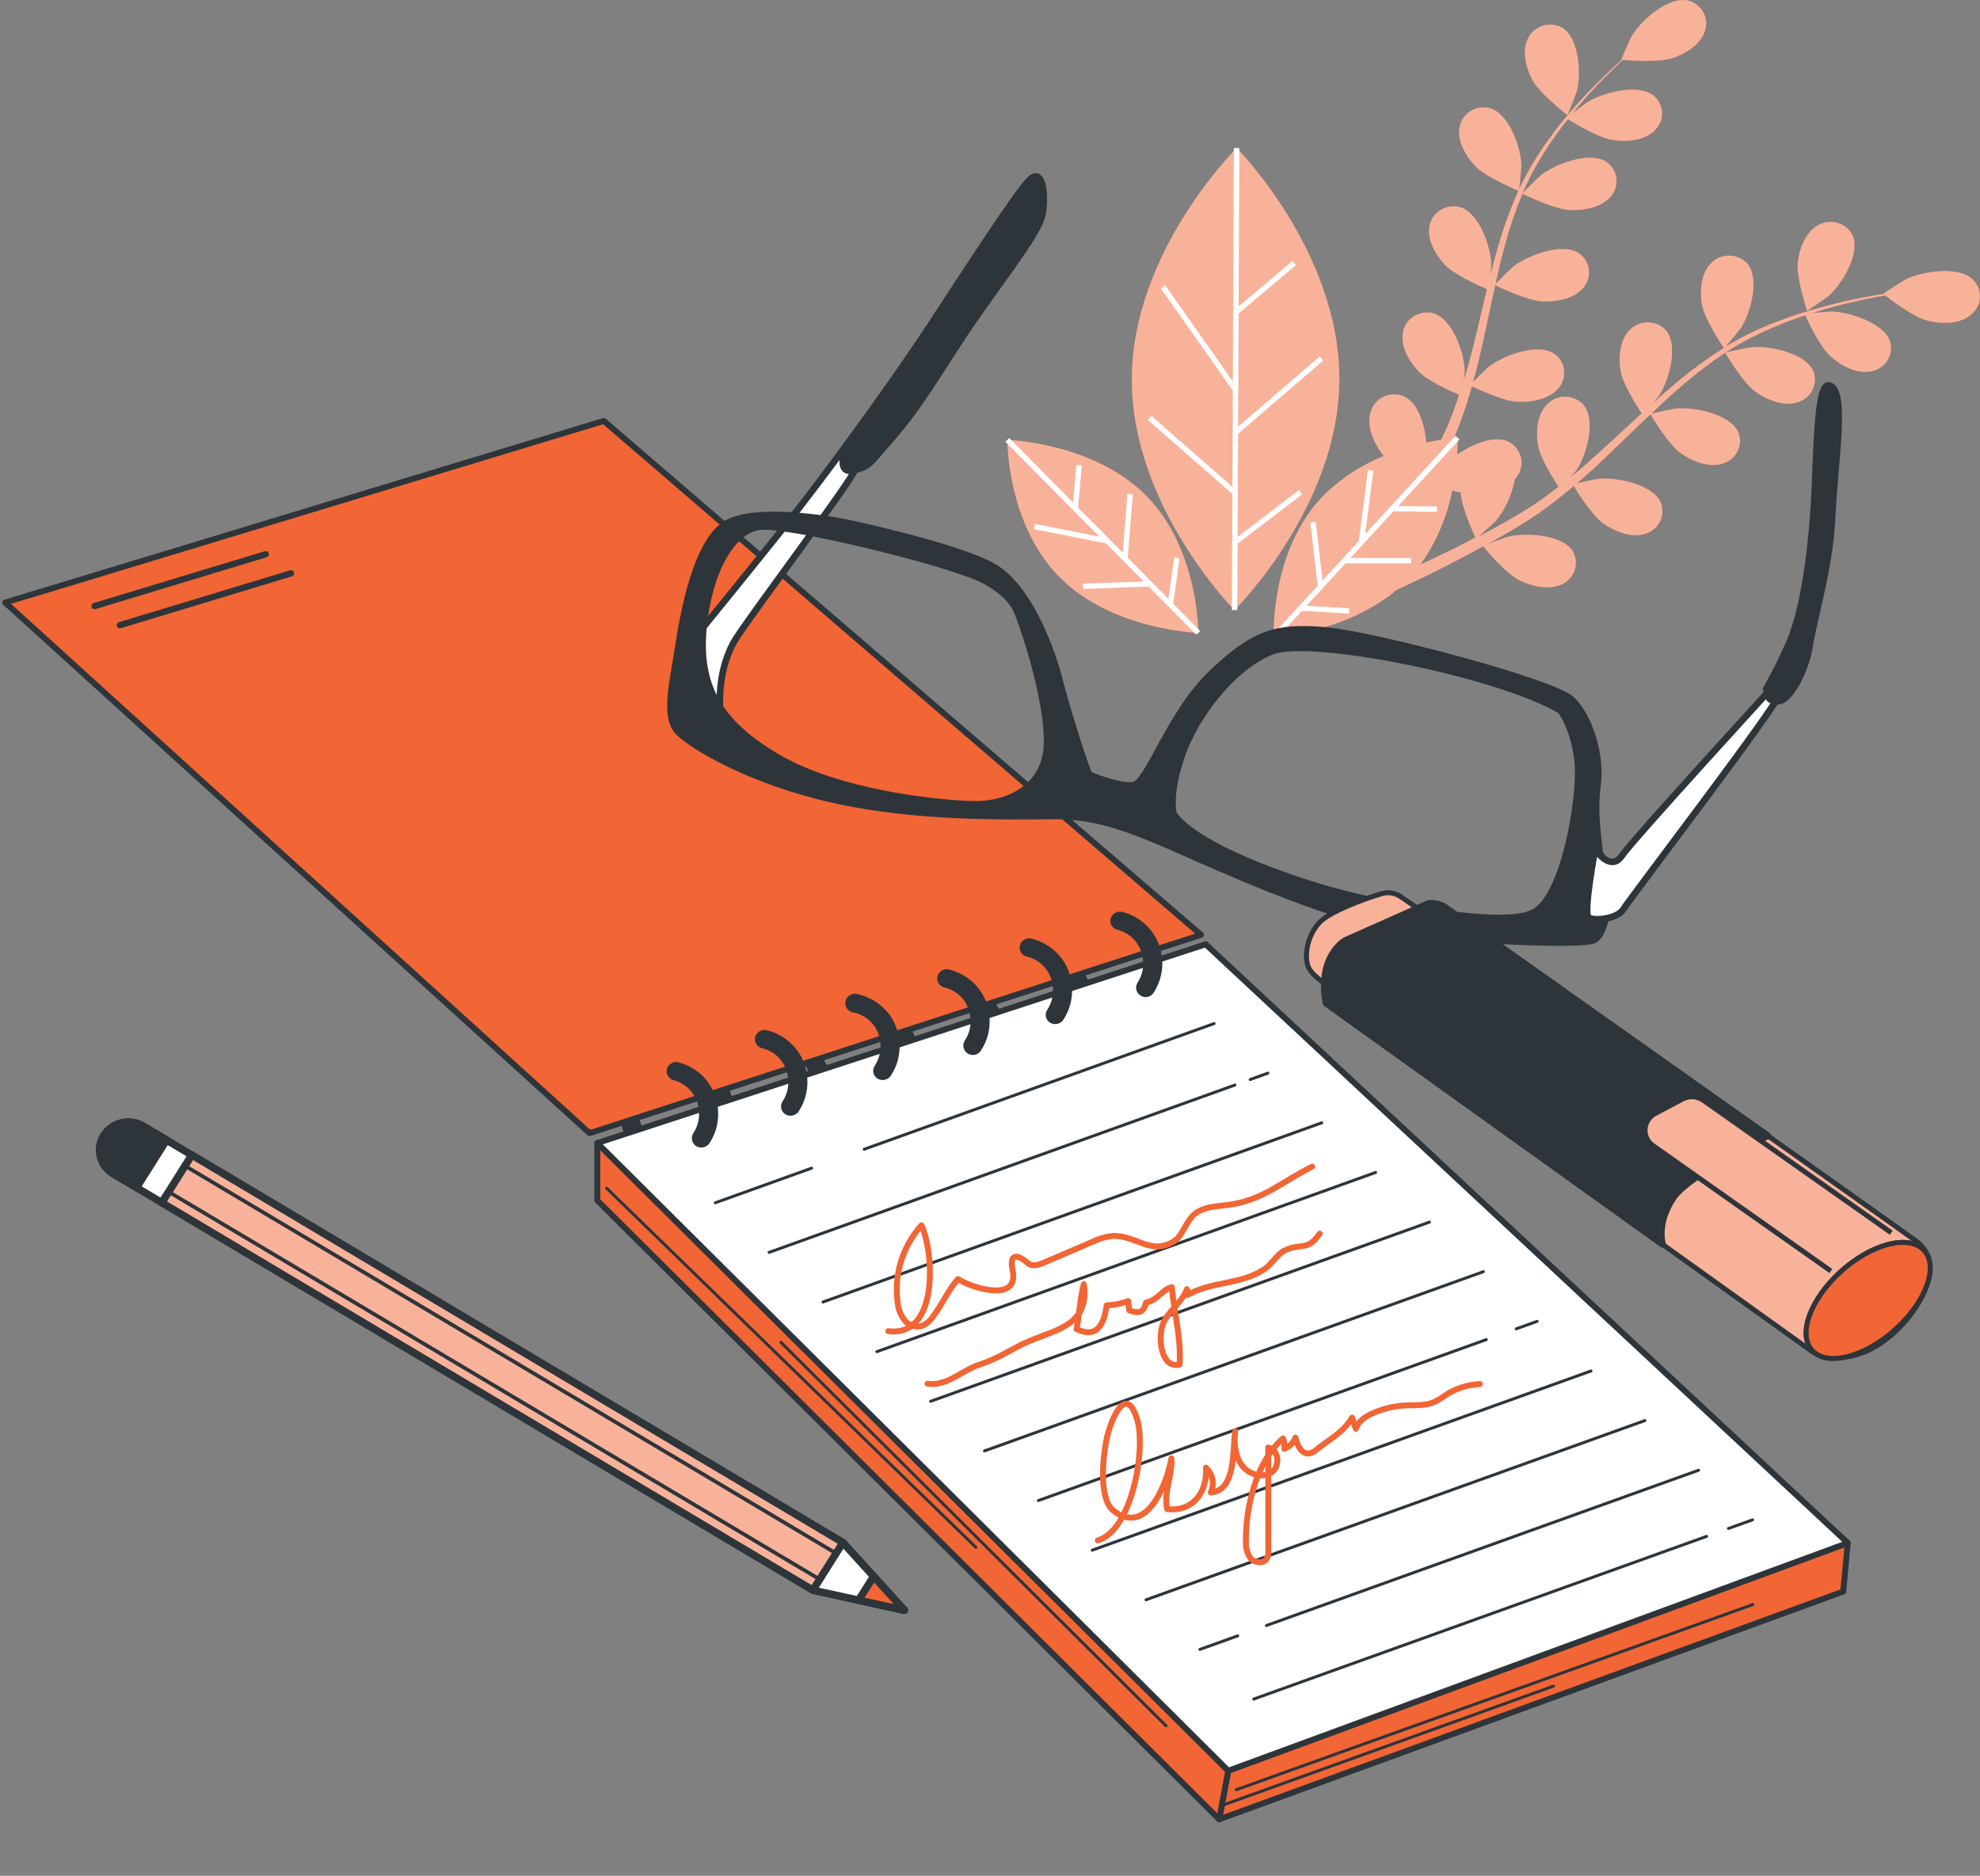 <svg width="381" height="361" viewBox="0 0 381 361" fill="none" xmlns="http://www.w3.org/2000/svg">
<rect x="0" y="0" width="381" height="361" fill="#808080" stroke="none"/>
<path d="M301.611 22.157C301.668 22.157 303.351 17.838 303.426 17.582C304.282 14.26 303.915 7.35 300.605 5.328C300.039 5.017 299.414 4.823 298.767 4.758C298.121 4.694 297.468 4.76 296.849 4.954C296.231 5.147 295.66 5.463 295.173 5.882C294.687 6.301 294.294 6.813 294.021 7.387C292.789 9.821 293.654 13.052 294.839 15.339C296.175 17.975 301.611 22.148 301.611 22.157Z" fill="#F26535"/>
<path d="M379.65 53.829C376.894 51.084 369.887 52.219 366.737 53.747C366.464 53.875 362.448 56.41 362.504 56.492L362.561 56.547C361.46 56.721 360.266 56.913 358.978 57.151C356.598 57.618 353.908 58.158 351.03 58.981C347.912 59.785 344.846 60.772 341.851 61.937C338.485 63.217 335.244 64.785 332.163 66.623L332.06 66.696C332.812 65.845 334.825 63.383 334.966 63.182C336.847 60.281 338.728 53.61 336.179 50.672C335.739 50.203 335.203 49.829 334.605 49.573C334.008 49.316 333.362 49.184 332.709 49.184C332.056 49.184 331.41 49.316 330.813 49.573C330.215 49.829 329.679 50.203 329.238 50.672C327.292 52.612 327.075 55.934 327.47 58.469C327.922 61.315 331.43 66.559 331.712 66.98C328.626 68.918 325.678 71.058 322.89 73.386C321.253 74.74 319.655 76.131 318.065 77.577C318.686 76.817 319.241 76.14 319.307 76.03C321.188 73.129 323.069 66.458 320.529 63.52C320.089 63.052 319.553 62.677 318.955 62.421C318.358 62.165 317.712 62.032 317.059 62.032C316.406 62.032 315.76 62.165 315.163 62.421C314.565 62.677 314.029 63.052 313.588 63.52C311.641 65.461 311.425 68.792 311.82 71.317C312.215 73.843 315.121 78.41 315.902 79.554L314.096 81.21C311.209 83.882 308.34 86.564 305.443 89.108C304.428 90.023 303.384 90.855 302.349 91.707C302.904 91.029 303.365 90.462 303.431 90.37C305.312 87.469 307.193 80.798 304.644 77.851C304.207 77.38 303.673 77.002 303.077 76.742C302.482 76.481 301.837 76.345 301.184 76.341C300.531 76.336 299.884 76.464 299.285 76.716C298.686 76.969 298.147 77.34 297.703 77.806C295.766 79.746 295.54 83.077 295.935 85.603C296.33 88.128 298.963 92.256 299.885 93.674C298.803 94.516 297.712 95.358 296.621 96.127C295.86 96.63 295.164 97.17 294.374 97.636L292.079 99.064C290.583 99.915 289.05 100.803 287.574 101.608C286.549 102.166 285.561 102.679 284.573 103.21C285.599 102.295 287.564 100.556 287.715 100.391C289.661 98.042 290.956 95.248 291.477 92.274C291.707 92.024 291.908 91.751 292.079 91.459C292.423 90.92 292.647 90.317 292.738 89.688C292.83 89.059 292.785 88.419 292.608 87.808C292.431 87.197 292.126 86.628 291.711 86.138C291.296 85.648 290.78 85.248 290.198 84.962C287.48 83.745 283.304 85.475 280.407 87.479C280.529 85.529 280.473 84.331 280.473 84.331L279.711 84.404L280.266 83.113C280.642 82.308 280.924 81.411 281.253 80.551C281.987 78.538 282.627 76.46 283.229 74.365C284.592 75.005 289.455 77.248 292.098 77.339C294.74 77.43 298.098 76.845 299.857 74.74C300.283 74.258 300.601 73.695 300.79 73.086C300.98 72.478 301.037 71.838 300.958 71.207C300.88 70.575 300.667 69.967 300.333 69.421C299.999 68.874 299.552 68.401 299.02 68.032C295.728 65.927 289.126 68.499 286.379 70.64C286.21 70.778 284.414 72.534 283.454 73.514C283.802 72.251 284.16 70.988 284.47 69.689C285.363 65.964 286.153 62.157 286.962 58.368C287.207 57.206 287.47 56.053 287.724 54.891C288.204 55.129 293.932 57.911 296.885 58.011C299.518 58.103 302.885 57.517 304.644 55.413C305.068 54.931 305.385 54.368 305.574 53.76C305.762 53.153 305.819 52.514 305.74 51.884C305.662 51.254 305.449 50.647 305.116 50.101C304.783 49.555 304.338 49.083 303.807 48.714C300.515 46.6 293.913 49.171 291.166 51.322C290.96 51.477 288.345 54.003 287.771 54.68C288.326 52.136 288.919 49.601 289.596 47.121C290.494 43.777 291.619 40.493 292.963 37.293C293.189 37.403 299.151 40.331 302.18 40.432C304.804 40.532 308.18 39.938 309.939 37.833C310.363 37.35 310.679 36.787 310.867 36.179C311.055 35.572 311.111 34.932 311.031 34.302C310.952 33.672 310.738 33.065 310.404 32.52C310.071 31.974 309.624 31.503 309.093 31.134C305.801 29.02 299.208 31.592 296.462 33.742C296.245 33.907 293.48 36.625 293.01 37.156C293.095 36.973 293.151 36.771 293.236 36.588C294.664 33.394 296.386 30.331 298.38 27.437C299.462 25.836 300.581 24.353 301.71 22.944C302.763 23.603 307.607 26.549 310.325 26.943C313.043 27.336 316.344 27.08 318.328 25.186C318.805 24.751 319.183 24.225 319.439 23.641C319.695 23.056 319.824 22.426 319.816 21.791C319.808 21.155 319.664 20.529 319.393 19.951C319.123 19.372 318.731 18.855 318.244 18.432C315.215 15.98 308.368 17.837 305.396 19.677C305.237 19.768 303.703 20.967 302.575 21.846C303.092 21.223 303.609 20.564 304.117 19.97C305.998 17.737 307.879 15.806 309.591 14.113C310.532 13.198 311.472 12.283 312.29 11.523C313.673 11.642 319.231 12.054 321.78 11.203C324.329 10.352 327.198 8.631 328.053 6.05C328.271 5.452 328.358 4.816 328.309 4.182C328.261 3.549 328.077 2.933 327.77 2.373C327.463 1.812 327.039 1.32 326.526 0.928C326.013 0.535 325.422 0.251 324.79 0.093C320.934 -0.721 315.733 4.001 313.965 6.956C313.814 7.213 311.905 11.486 311.971 11.532H312.055C311.228 12.264 310.353 13.069 309.412 13.957C307.682 15.623 305.754 17.517 303.769 19.723C301.629 22.072 299.632 24.541 297.788 27.117C295.71 30.005 293.9 33.068 292.38 36.268L292.323 36.387C292.474 35.27 292.765 32.141 292.756 31.894C292.681 28.471 290.461 21.901 286.68 20.802C286.049 20.642 285.392 20.612 284.748 20.712C284.104 20.813 283.49 21.043 282.942 21.387C282.395 21.731 281.927 22.182 281.568 22.712C281.209 23.241 280.968 23.838 280.858 24.463C280.341 27.117 282.043 30.009 283.812 31.912C285.796 34.053 291.703 36.488 292.173 36.735C290.7 40.004 289.459 43.367 288.458 46.801C287.856 48.805 287.32 50.837 286.802 52.887C286.897 51.917 286.972 51.056 286.962 50.928C286.887 47.506 284.667 40.935 280.887 39.837C280.257 39.679 279.6 39.649 278.957 39.75C278.315 39.852 277.701 40.082 277.155 40.426C276.608 40.77 276.141 41.221 275.783 41.749C275.425 42.278 275.184 42.873 275.074 43.498C274.548 46.151 276.259 49.043 278.018 50.947C279.777 52.85 284.799 55.083 286.125 55.66C285.937 56.447 285.74 57.224 285.552 58.011C284.658 61.791 283.793 65.57 282.815 69.24C282.476 70.54 282.09 71.802 281.714 73.065C281.79 72.214 281.846 71.482 281.846 71.372C281.771 67.95 279.551 61.379 275.77 60.281C275.14 60.123 274.483 60.093 273.841 60.194C273.198 60.296 272.585 60.526 272.038 60.87C271.492 61.214 271.025 61.664 270.667 62.193C270.309 62.722 270.067 63.317 269.958 63.941C269.431 66.605 271.134 69.496 272.902 71.4C274.67 73.303 279.194 75.317 280.764 75.975C280.341 77.266 279.909 78.547 279.429 79.773C279.09 80.606 278.818 81.43 278.422 82.244L277.341 84.605C276.504 84.742 275.535 84.925 274.454 85.163C274.171 81.713 272.845 77.504 270.146 76.259C269.545 76.008 268.897 75.881 268.243 75.888C267.589 75.894 266.944 76.033 266.348 76.295C265.752 76.558 265.219 76.939 264.784 77.413C264.348 77.887 264.018 78.445 263.816 79.05C262.876 81.603 264.127 84.715 265.575 86.847C265.787 87.171 266.026 87.477 266.29 87.762C261.668 89.597 257.511 92.388 254.11 95.944C244.357 106.559 245.091 122.684 245.091 122.684C245.091 122.684 258.926 121.768 268.754 113.532C271.773 112.141 275.676 110.293 280.144 107.959C281.818 107.099 283.586 106.129 285.392 105.131C285.871 105.708 289.756 110.393 292.342 111.665C294.693 112.828 297.985 113.66 300.506 112.471C301.096 112.206 301.624 111.825 302.055 111.352C302.486 110.878 302.812 110.323 303.012 109.721C303.212 109.119 303.281 108.484 303.216 107.854C303.15 107.225 302.951 106.616 302.631 106.065C300.553 102.807 293.452 102.459 290.038 103.319C289.84 103.374 287.715 104.143 286.379 104.646C287.113 104.235 287.837 103.841 288.589 103.402C290.085 102.551 291.552 101.663 293.132 100.711L295.399 99.238C296.161 98.762 296.913 98.167 297.675 97.627C299.424 96.346 301.136 94.955 302.829 93.528C303.6 94.8 306.393 99.275 308.538 100.766C310.682 102.258 313.823 103.576 316.485 102.77C317.113 102.596 317.697 102.296 318.2 101.889C318.702 101.483 319.112 100.979 319.403 100.41C319.694 99.841 319.86 99.219 319.89 98.584C319.921 97.949 319.815 97.314 319.579 96.721C318.037 93.198 311.068 91.798 307.569 92.146C307.343 92.146 304.86 92.667 303.497 92.969C304.503 92.1 305.519 91.231 306.516 90.325C309.337 87.689 312.159 84.944 314.98 82.217C315.846 81.375 316.72 80.551 317.586 79.728C317.849 80.176 321.056 85.575 323.464 87.25C325.599 88.742 328.749 90.05 331.402 89.245C332.03 89.071 332.613 88.772 333.116 88.366C333.619 87.961 334.029 87.458 334.321 86.89C334.613 86.322 334.78 85.701 334.812 85.066C334.844 84.432 334.739 83.798 334.505 83.205C332.953 79.673 326.041 78.282 322.486 78.629C322.222 78.629 318.648 79.38 317.783 79.609C319.664 77.778 321.62 75.948 323.586 74.292C326.236 71.981 329.039 69.841 331.975 67.886C332.098 68.096 335.418 73.743 337.882 75.454C340.017 76.945 343.167 78.263 345.82 77.449C346.448 77.275 347.031 76.976 347.534 76.57C348.037 76.165 348.447 75.662 348.739 75.094C349.031 74.526 349.198 73.905 349.23 73.27C349.262 72.636 349.157 72.002 348.923 71.409C347.372 67.876 340.412 66.486 336.904 66.833C336.631 66.833 332.784 67.648 332.088 67.84C332.267 67.721 332.427 67.593 332.596 67.483C335.595 65.601 338.762 63.984 342.058 62.651C343.863 61.892 345.632 61.26 347.372 60.693C347.879 61.8 350.25 66.861 352.3 68.645C354.35 70.43 357.238 71.995 359.965 71.482C360.61 71.376 361.224 71.141 361.77 70.79C362.316 70.44 362.781 69.983 363.135 69.448C363.489 68.913 363.724 68.313 363.826 67.684C363.928 67.056 363.894 66.414 363.727 65.799C362.58 62.139 355.817 59.997 352.3 59.942C352.102 59.942 350.156 60.107 348.735 60.263C349.525 60.016 350.334 59.741 351.096 59.521C353.918 58.679 356.617 58.085 358.987 57.572C360.332 57.288 361.555 57.06 362.749 56.868C363.831 57.7 368.242 61.031 370.847 61.69C373.452 62.349 376.819 62.45 379.001 60.775C379.559 60.393 380.024 59.898 380.365 59.323C380.706 58.749 380.915 58.109 380.977 57.448C381.038 56.788 380.952 56.122 380.723 55.497C380.494 54.872 380.128 54.303 379.65 53.829ZM279.109 105.891C277.059 106.907 275.121 107.831 273.334 108.636C276.36 104.366 278.439 99.529 279.438 94.434C279.974 94.562 280.52 94.671 281.065 94.772C281.225 97.655 283.586 102.78 283.887 103.438C282.25 104.317 280.642 105.177 279.109 105.891Z" fill="#F26535"/>
<path d="M351.871 56.961C354.467 54.645 358.088 48.724 356.442 45.21C356.149 44.643 355.737 44.142 355.234 43.738C354.73 43.334 354.146 43.037 353.518 42.865C352.889 42.693 352.231 42.65 351.585 42.738C350.939 42.827 350.319 43.046 349.765 43.38C347.366 44.753 346.247 47.901 345.946 50.445C345.589 53.428 347.752 59.825 347.752 59.825C347.752 59.825 351.655 57.162 351.871 56.961Z" fill="#F26535"/>
<path d="M237.973 28.48C237.973 28.48 217.893 48.302 217.789 72.864C217.686 97.426 237.54 117.403 237.54 117.403C237.54 117.403 257.639 97.582 257.724 73.029C257.808 48.476 237.973 28.48 237.973 28.48Z" fill="#F26535"/>
<path d="M193.844 84.652C193.844 84.652 193.722 100.795 203.87 111.054C214.018 121.312 230.59 121.807 230.59 121.807C230.59 121.807 230.721 105.664 220.573 95.405C210.425 85.147 193.844 84.652 193.844 84.652Z" fill="#F26535"/>
<g opacity="0.5">
<path d="M301.611 22.157C301.668 22.157 303.351 17.838 303.426 17.582C304.282 14.26 303.915 7.35 300.605 5.328C300.039 5.017 299.414 4.823 298.767 4.758C298.121 4.694 297.468 4.76 296.849 4.954C296.231 5.147 295.66 5.463 295.173 5.882C294.687 6.301 294.294 6.813 294.021 7.387C292.789 9.821 293.654 13.052 294.839 15.339C296.175 17.975 301.611 22.148 301.611 22.157Z" fill="white"/>
<path d="M379.65 53.829C376.894 51.084 369.887 52.219 366.737 53.747C366.464 53.875 362.448 56.41 362.504 56.492L362.561 56.547C361.46 56.721 360.266 56.913 358.978 57.151C356.598 57.618 353.908 58.158 351.03 58.981C347.912 59.785 344.846 60.772 341.851 61.937C338.485 63.217 335.244 64.785 332.163 66.623L332.06 66.696C332.812 65.845 334.825 63.383 334.966 63.182C336.847 60.281 338.728 53.61 336.179 50.672C335.739 50.203 335.203 49.829 334.605 49.573C334.008 49.316 333.362 49.184 332.709 49.184C332.056 49.184 331.41 49.316 330.813 49.573C330.215 49.829 329.679 50.203 329.238 50.672C327.292 52.612 327.075 55.934 327.47 58.469C327.922 61.315 331.43 66.559 331.712 66.98C328.626 68.918 325.678 71.058 322.89 73.386C321.253 74.74 319.655 76.131 318.065 77.577C318.686 76.817 319.241 76.14 319.307 76.03C321.188 73.129 323.069 66.458 320.529 63.52C320.089 63.052 319.553 62.677 318.955 62.421C318.358 62.165 317.712 62.032 317.059 62.032C316.406 62.032 315.76 62.165 315.163 62.421C314.565 62.677 314.029 63.052 313.588 63.52C311.641 65.461 311.425 68.792 311.82 71.317C312.215 73.843 315.121 78.41 315.902 79.554L314.096 81.21C311.209 83.882 308.34 86.564 305.443 89.108C304.428 90.023 303.384 90.855 302.349 91.707C302.904 91.029 303.365 90.462 303.431 90.37C305.312 87.469 307.193 80.798 304.644 77.851C304.207 77.38 303.673 77.002 303.077 76.742C302.482 76.481 301.837 76.345 301.184 76.341C300.531 76.336 299.884 76.464 299.285 76.716C298.686 76.969 298.147 77.34 297.703 77.806C295.766 79.746 295.54 83.077 295.935 85.603C296.33 88.128 298.963 92.256 299.885 93.674C298.803 94.516 297.712 95.358 296.621 96.127C295.86 96.63 295.164 97.17 294.374 97.636L292.079 99.064C290.583 99.915 289.05 100.803 287.574 101.608C286.549 102.166 285.561 102.679 284.573 103.21C285.599 102.295 287.564 100.556 287.715 100.391C289.661 98.042 290.956 95.248 291.477 92.274C291.707 92.024 291.908 91.751 292.079 91.459C292.423 90.92 292.647 90.317 292.738 89.688C292.83 89.059 292.785 88.419 292.608 87.808C292.431 87.197 292.126 86.628 291.711 86.138C291.296 85.648 290.78 85.248 290.198 84.962C287.48 83.745 283.304 85.475 280.407 87.479C280.529 85.529 280.473 84.331 280.473 84.331L279.711 84.404L280.266 83.113C280.642 82.308 280.924 81.411 281.253 80.551C281.987 78.538 282.627 76.46 283.229 74.365C284.592 75.005 289.455 77.248 292.098 77.339C294.74 77.43 298.098 76.845 299.857 74.74C300.283 74.258 300.601 73.695 300.79 73.086C300.98 72.478 301.037 71.838 300.958 71.207C300.88 70.575 300.667 69.967 300.333 69.421C299.999 68.874 299.552 68.401 299.02 68.032C295.728 65.927 289.126 68.499 286.379 70.64C286.21 70.778 284.414 72.534 283.454 73.514C283.802 72.251 284.16 70.988 284.47 69.689C285.363 65.964 286.153 62.157 286.962 58.368C287.207 57.206 287.47 56.053 287.724 54.891C288.204 55.129 293.932 57.911 296.885 58.011C299.518 58.103 302.885 57.517 304.644 55.413C305.068 54.931 305.385 54.368 305.574 53.76C305.762 53.153 305.819 52.514 305.74 51.884C305.662 51.254 305.449 50.647 305.116 50.101C304.783 49.555 304.338 49.083 303.807 48.714C300.515 46.6 293.913 49.171 291.166 51.322C290.96 51.477 288.345 54.003 287.771 54.68C288.326 52.136 288.919 49.601 289.596 47.121C290.494 43.777 291.619 40.493 292.963 37.293C293.189 37.403 299.151 40.331 302.18 40.432C304.804 40.532 308.18 39.938 309.939 37.833C310.363 37.35 310.679 36.787 310.867 36.179C311.055 35.572 311.111 34.932 311.031 34.302C310.952 33.672 310.738 33.065 310.404 32.52C310.071 31.974 309.624 31.503 309.093 31.134C305.801 29.02 299.208 31.592 296.462 33.742C296.245 33.907 293.48 36.625 293.01 37.156C293.095 36.973 293.151 36.771 293.236 36.588C294.664 33.394 296.386 30.331 298.38 27.437C299.462 25.836 300.581 24.353 301.71 22.944C302.763 23.603 307.607 26.549 310.325 26.943C313.043 27.336 316.344 27.08 318.328 25.186C318.805 24.751 319.183 24.225 319.439 23.641C319.695 23.056 319.824 22.426 319.816 21.791C319.808 21.155 319.664 20.529 319.393 19.951C319.123 19.372 318.731 18.855 318.244 18.432C315.215 15.98 308.368 17.837 305.396 19.677C305.237 19.768 303.703 20.967 302.575 21.846C303.092 21.223 303.609 20.564 304.117 19.97C305.998 17.737 307.879 15.806 309.591 14.113C310.532 13.198 311.472 12.283 312.29 11.523C313.673 11.642 319.231 12.054 321.78 11.203C324.329 10.352 327.198 8.631 328.053 6.05C328.271 5.452 328.358 4.816 328.309 4.182C328.261 3.549 328.077 2.933 327.77 2.373C327.463 1.812 327.039 1.32 326.526 0.928C326.013 0.535 325.422 0.251 324.79 0.093C320.934 -0.721 315.733 4.001 313.965 6.956C313.814 7.213 311.905 11.486 311.971 11.532H312.055C311.228 12.264 310.353 13.069 309.412 13.957C307.682 15.623 305.754 17.517 303.769 19.723C301.629 22.072 299.632 24.541 297.788 27.117C295.71 30.005 293.9 33.068 292.38 36.268L292.323 36.387C292.474 35.27 292.765 32.141 292.756 31.894C292.681 28.471 290.461 21.901 286.68 20.802C286.049 20.642 285.392 20.612 284.748 20.712C284.104 20.813 283.49 21.043 282.942 21.387C282.395 21.731 281.927 22.182 281.568 22.712C281.209 23.241 280.968 23.838 280.858 24.463C280.341 27.117 282.043 30.009 283.812 31.912C285.796 34.053 291.703 36.488 292.173 36.735C290.7 40.004 289.459 43.367 288.458 46.801C287.856 48.805 287.32 50.837 286.802 52.887C286.897 51.917 286.972 51.056 286.962 50.928C286.887 47.506 284.667 40.935 280.887 39.837C280.257 39.679 279.6 39.649 278.957 39.75C278.315 39.852 277.701 40.082 277.155 40.426C276.608 40.77 276.141 41.221 275.783 41.749C275.425 42.278 275.184 42.873 275.074 43.498C274.548 46.151 276.259 49.043 278.018 50.947C279.777 52.85 284.799 55.083 286.125 55.66C285.937 56.447 285.74 57.224 285.552 58.011C284.658 61.791 283.793 65.57 282.815 69.24C282.476 70.54 282.09 71.802 281.714 73.065C281.79 72.214 281.846 71.482 281.846 71.372C281.771 67.95 279.551 61.379 275.77 60.281C275.14 60.123 274.483 60.093 273.841 60.194C273.198 60.296 272.585 60.526 272.038 60.87C271.492 61.214 271.025 61.664 270.667 62.193C270.309 62.722 270.067 63.317 269.958 63.941C269.431 66.605 271.134 69.496 272.902 71.4C274.67 73.303 279.194 75.317 280.764 75.975C280.341 77.266 279.909 78.547 279.429 79.773C279.09 80.606 278.818 81.43 278.422 82.244L277.341 84.605C276.504 84.742 275.535 84.925 274.454 85.163C274.171 81.713 272.845 77.504 270.146 76.259C269.545 76.008 268.897 75.881 268.243 75.888C267.589 75.894 266.944 76.033 266.348 76.295C265.752 76.558 265.219 76.939 264.784 77.413C264.348 77.887 264.018 78.445 263.816 79.05C262.876 81.603 264.127 84.715 265.575 86.847C265.787 87.171 266.026 87.477 266.29 87.762C261.668 89.597 257.511 92.388 254.11 95.944C244.357 106.559 245.091 122.684 245.091 122.684C245.091 122.684 258.926 121.768 268.754 113.532C271.773 112.141 275.676 110.293 280.144 107.959C281.818 107.099 283.586 106.129 285.392 105.131C285.871 105.708 289.756 110.393 292.342 111.665C294.693 112.828 297.985 113.66 300.506 112.471C301.096 112.206 301.624 111.825 302.055 111.352C302.486 110.878 302.812 110.323 303.012 109.721C303.212 109.119 303.281 108.484 303.216 107.854C303.15 107.225 302.951 106.616 302.631 106.065C300.553 102.807 293.452 102.459 290.038 103.319C289.84 103.374 287.715 104.143 286.379 104.646C287.113 104.235 287.837 103.841 288.589 103.402C290.085 102.551 291.552 101.663 293.132 100.711L295.399 99.238C296.161 98.762 296.913 98.167 297.675 97.627C299.424 96.346 301.136 94.955 302.829 93.528C303.6 94.8 306.393 99.275 308.538 100.766C310.682 102.258 313.823 103.576 316.485 102.77C317.113 102.596 317.697 102.296 318.2 101.889C318.702 101.483 319.112 100.979 319.403 100.41C319.694 99.841 319.86 99.219 319.89 98.584C319.921 97.949 319.815 97.314 319.579 96.721C318.037 93.198 311.068 91.798 307.569 92.146C307.343 92.146 304.86 92.667 303.497 92.969C304.503 92.1 305.519 91.231 306.516 90.325C309.337 87.689 312.159 84.944 314.98 82.217C315.846 81.375 316.72 80.551 317.586 79.728C317.849 80.176 321.056 85.575 323.464 87.25C325.599 88.742 328.749 90.05 331.402 89.245C332.03 89.071 332.613 88.772 333.116 88.366C333.619 87.961 334.029 87.458 334.321 86.89C334.613 86.322 334.78 85.701 334.812 85.066C334.844 84.432 334.739 83.798 334.505 83.205C332.953 79.673 326.041 78.282 322.486 78.629C322.222 78.629 318.648 79.38 317.783 79.609C319.664 77.778 321.62 75.948 323.586 74.292C326.236 71.981 329.039 69.841 331.975 67.886C332.098 68.096 335.418 73.743 337.882 75.454C340.017 76.945 343.167 78.263 345.82 77.449C346.448 77.275 347.031 76.976 347.534 76.57C348.037 76.165 348.447 75.662 348.739 75.094C349.031 74.526 349.198 73.905 349.23 73.27C349.262 72.636 349.157 72.002 348.923 71.409C347.372 67.876 340.412 66.486 336.904 66.833C336.631 66.833 332.784 67.648 332.088 67.84C332.267 67.721 332.427 67.593 332.596 67.483C335.595 65.601 338.762 63.984 342.058 62.651C343.863 61.892 345.632 61.26 347.372 60.693C347.879 61.8 350.25 66.861 352.3 68.645C354.35 70.43 357.238 71.995 359.965 71.482C360.61 71.376 361.224 71.141 361.77 70.79C362.316 70.44 362.781 69.983 363.135 69.448C363.489 68.913 363.724 68.313 363.826 67.684C363.928 67.056 363.894 66.414 363.727 65.799C362.58 62.139 355.817 59.997 352.3 59.942C352.102 59.942 350.156 60.107 348.735 60.263C349.525 60.016 350.334 59.741 351.096 59.521C353.918 58.679 356.617 58.085 358.987 57.572C360.332 57.288 361.555 57.06 362.749 56.868C363.831 57.7 368.242 61.031 370.847 61.69C373.452 62.349 376.819 62.45 379.001 60.775C379.559 60.393 380.024 59.898 380.365 59.323C380.706 58.749 380.915 58.109 380.977 57.448C381.038 56.788 380.952 56.122 380.723 55.497C380.494 54.872 380.128 54.303 379.65 53.829ZM279.109 105.891C277.059 106.907 275.121 107.831 273.334 108.636C276.36 104.366 278.439 99.529 279.438 94.434C279.974 94.562 280.52 94.671 281.065 94.772C281.225 97.655 283.586 102.78 283.887 103.438C282.25 104.317 280.642 105.177 279.109 105.891Z" fill="white"/>
<path d="M351.871 56.961C354.467 54.645 358.088 48.724 356.442 45.21C356.149 44.643 355.737 44.142 355.234 43.738C354.73 43.334 354.146 43.037 353.518 42.865C352.889 42.693 352.231 42.65 351.585 42.738C350.939 42.827 350.319 43.046 349.765 43.38C347.366 44.753 346.247 47.901 345.946 50.445C345.589 53.428 347.752 59.825 347.752 59.825C347.752 59.825 351.655 57.162 351.871 56.961Z" fill="white"/>
<path d="M237.973 28.48C237.973 28.48 217.893 48.302 217.789 72.864C217.686 97.426 237.54 117.403 237.54 117.403C237.54 117.403 257.639 97.582 257.724 73.029C257.808 48.476 237.973 28.48 237.973 28.48Z" fill="white"/>
<path d="M193.836 84.652C193.836 84.652 193.714 100.795 203.862 111.054C214.01 121.312 230.582 121.807 230.582 121.807C230.582 121.807 230.714 105.664 220.565 95.405C210.417 85.147 193.836 84.652 193.836 84.652Z" fill="white"/>
</g>
<path d="M250.591 95.12L249.951 94.315L238.138 103.338L238.232 83.489L254.644 69.359L253.948 68.6L238.232 82.125L238.336 60.327L249.387 51.011L248.71 50.242L238.336 58.972L238.477 28.48H237.433L237.226 73.404L224.228 54.909L223.363 55.477L237.141 75.07L237.226 75.015L237.141 93.683L221.548 80.039L220.852 80.798L237.132 95.047V95.038L237.038 117.403L238.082 117.413L238.138 104.628L250.591 95.12Z" fill="white"/>
<path d="M280.841 84.558L280.069 83.881L262.689 102.787L264.269 90.57L263.234 90.451L261.466 104.105H261.476L254.488 111.71L253.171 100.426L252.136 100.536L253.556 112.726L244.734 122.316L245.515 122.993L250.528 117.548L259.585 118.079L259.642 117.063L251.412 116.578L258.927 108.406L271.539 108.415V107.4L259.858 107.381L268.125 98.395L276.505 98.496L276.524 97.48L269.056 97.388L280.841 84.558Z" fill="white"/>
<path d="M226.971 107.437L225.937 107.3L224.827 115.252L217.011 107.346L217.971 95.11L216.927 95.037L216.043 106.366L207.437 97.673L208.171 89.546L207.127 89.464L206.478 96.703L194.213 84.303L193.461 85.007L211.538 103.282L199.142 100.83L198.935 101.827L212.798 104.564V104.545L220.068 111.903L208.406 112.333L208.443 113.349L221.037 112.882L230.207 122.152L230.959 121.448L225.758 116.186L226.971 107.437Z" fill="white"/>
<path d="M234.594 350.131L354.688 306.287L355.553 296.943L236.343 340.778L234.594 350.131Z" fill="#F26535" stroke="#2E353A" stroke-width="1.136" stroke-linecap="round" stroke-linejoin="round"/>
<path d="M214.374 195.144C212.264 195.128 210.224 194.404 208.6 193.094C206.558 191.456 205.217 189.136 204.838 186.588C204.79 186.133 204.924 185.677 205.212 185.315C205.5 184.953 205.919 184.713 206.384 184.644C206.849 184.574 207.324 184.681 207.71 184.943C208.096 185.204 208.364 185.6 208.458 186.048C208.704 187.719 209.579 189.242 210.913 190.321C211.494 190.809 212.176 191.167 212.913 191.373C213.649 191.578 214.423 191.625 215.181 191.511C215.938 191.397 216.661 191.125 217.3 190.712C217.938 190.3 218.477 189.758 218.879 189.123C219.156 188.749 219.571 188.494 220.037 188.411C220.503 188.328 220.984 188.424 221.379 188.678C221.774 188.933 222.052 189.326 222.156 189.775C222.26 190.225 222.181 190.696 221.936 191.09C221.25 192.138 220.342 193.031 219.273 193.711C218.205 194.391 217 194.842 215.738 195.034C215.287 195.108 214.831 195.144 214.374 195.144Z" fill="#2E353A"/>
<path d="M197.041 200.352C192.404 200.352 188.256 196.765 187.475 191.805C187.438 191.574 187.448 191.339 187.504 191.111C187.56 190.884 187.662 190.67 187.804 190.482C187.945 190.293 188.124 190.133 188.329 190.012C188.534 189.89 188.762 189.809 188.999 189.774C189.479 189.712 189.964 189.833 190.355 190.11C190.746 190.388 191.011 190.802 191.096 191.265C191.642 194.752 194.661 197.204 197.812 196.756C198.568 196.636 199.29 196.361 199.928 195.949C200.567 195.537 201.109 194.998 201.517 194.367C201.794 193.994 202.209 193.739 202.675 193.656C203.141 193.573 203.622 193.669 204.017 193.923C204.411 194.177 204.69 194.57 204.794 195.02C204.898 195.469 204.819 195.941 204.574 196.335C203.888 197.383 202.98 198.276 201.911 198.956C200.843 199.636 199.638 200.087 198.376 200.279C197.934 200.339 197.487 200.364 197.041 200.352Z" fill="#2E353A"/>
<path d="M181.187 206.272C179.078 206.258 177.039 205.537 175.412 204.231C173.373 202.591 172.032 200.272 171.65 197.724C171.603 197.269 171.737 196.814 172.024 196.452C172.312 196.09 172.732 195.85 173.197 195.78C173.662 195.711 174.136 195.818 174.522 196.079C174.908 196.341 175.176 196.736 175.271 197.185C175.516 198.856 176.391 200.379 177.726 201.458C178.312 201.936 178.995 202.289 179.731 202.494C180.466 202.699 181.238 202.751 181.996 202.648C182.751 202.528 183.471 202.253 184.108 201.841C184.745 201.429 185.285 200.89 185.692 200.259C185.999 199.969 186.399 199.79 186.826 199.752C187.252 199.713 187.679 199.817 188.036 200.046C188.394 200.275 188.66 200.616 188.791 201.013C188.922 201.409 188.911 201.838 188.758 202.227C188.069 203.274 187.159 204.167 186.089 204.847C185.019 205.527 183.813 205.978 182.551 206.171C182.1 206.241 181.643 206.275 181.187 206.272Z" fill="#2E353A"/>
<path d="M163.851 211.105C159.214 211.105 155.066 207.509 154.286 202.558C154.237 202.322 154.238 202.078 154.289 201.843C154.34 201.607 154.439 201.384 154.58 201.187C154.722 200.989 154.903 200.822 155.113 200.694C155.323 200.567 155.557 200.482 155.802 200.445C156.046 200.408 156.296 200.419 156.535 200.479C156.775 200.538 157 200.644 157.197 200.79C157.394 200.936 157.558 201.119 157.68 201.329C157.802 201.538 157.879 201.769 157.906 202.009C158.461 205.495 161.471 207.948 164.622 207.499C165.377 207.379 166.097 207.105 166.736 206.695C167.375 206.285 167.917 205.748 168.327 205.12C168.451 204.907 168.619 204.722 168.819 204.575C169.02 204.428 169.249 204.322 169.493 204.265C169.738 204.208 169.991 204.2 170.239 204.242C170.486 204.284 170.722 204.375 170.932 204.509C171.142 204.644 171.321 204.819 171.458 205.023C171.596 205.228 171.688 205.457 171.731 205.698C171.773 205.939 171.764 206.186 171.705 206.423C171.645 206.661 171.536 206.884 171.384 207.078C170.696 208.126 169.788 209.02 168.72 209.701C167.652 210.382 166.447 210.836 165.186 211.032C164.743 211.088 164.297 211.112 163.851 211.105Z" fill="#2E353A"/>
<path d="M146.104 217.968C141.477 217.968 137.329 214.381 136.539 209.421C136.568 209.005 136.741 208.612 137.031 208.305C137.32 207.998 137.709 207.797 138.132 207.734C138.555 207.671 138.987 207.75 139.358 207.959C139.728 208.167 140.015 208.493 140.169 208.881C140.715 212.368 143.734 214.811 146.885 214.372C147.64 214.25 148.361 213.974 149 213.563C149.639 213.151 150.18 212.613 150.59 211.983C150.867 211.61 151.282 211.355 151.748 211.272C152.214 211.189 152.695 211.285 153.09 211.539C153.484 211.793 153.763 212.186 153.867 212.636C153.971 213.085 153.892 213.556 153.647 213.951C152.959 214.997 152.051 215.89 150.983 216.57C149.914 217.249 148.71 217.701 147.449 217.895C147.003 217.951 146.554 217.975 146.104 217.968Z" fill="#2E353A"/>
<path d="M128.921 224.09C126.812 224.078 124.772 223.357 123.146 222.05C121.107 220.409 119.766 218.091 119.384 215.543C119.337 215.088 119.471 214.632 119.759 214.27C120.047 213.909 120.466 213.668 120.931 213.599C121.396 213.53 121.87 213.637 122.256 213.898C122.642 214.159 122.911 214.555 123.005 215.003C123.251 216.675 124.126 218.198 125.46 219.277C126.041 219.764 126.723 220.122 127.46 220.328C128.196 220.533 128.97 220.581 129.728 220.467C130.485 220.353 131.208 220.08 131.847 219.668C132.485 219.255 133.024 218.713 133.426 218.078C133.734 217.788 134.134 217.609 134.56 217.57C134.986 217.531 135.413 217.635 135.771 217.865C136.128 218.094 136.394 218.435 136.526 218.832C136.657 219.228 136.645 219.656 136.492 220.045C135.803 221.093 134.893 221.985 133.823 222.665C132.753 223.345 131.547 223.797 130.285 223.99C129.834 224.06 129.378 224.094 128.921 224.09Z" fill="#2E353A"/>
<path d="M237.883 344.431L337.267 308.805" stroke="#2E353A" stroke-width="0.568" stroke-linecap="round" stroke-linejoin="round"/>
<path d="M235.273 347.404L298.909 324.498" stroke="#2E353A" stroke-width="0.568" stroke-linecap="round" stroke-linejoin="round"/>
<path d="M114.938 219.982V231.028L234.599 350.132L236.348 340.779L114.938 219.982Z" fill="#F26535" stroke="#2E353A" stroke-width="1.136" stroke-linecap="round" stroke-linejoin="round"/>
<path d="M116.711 228.647L187.767 297.775" stroke="#2E353A" stroke-width="0.568" stroke-linecap="round" stroke-linejoin="round"/>
<path d="M150.273 258.332L224.367 332.128" stroke="#2E353A" stroke-width="0.568" stroke-linecap="round" stroke-linejoin="round"/>
<path d="M114.938 219.979L236.348 340.776L355.559 296.941L232.003 181.727L114.938 219.979Z" fill="white" stroke="#2E353A" stroke-width="1.136" stroke-linecap="round" stroke-linejoin="round"/>
<path d="M113.448 218.078L1 115.959L116.185 81.01L231.116 179.908L113.448 218.078Z" fill="#F26535" stroke="#2E353A" stroke-width="1.136" stroke-linecap="round" stroke-linejoin="round"/>
<path d="M18.211 116.635L51.129 106.66" stroke="#2E353A" stroke-width="1.211" stroke-linecap="round" stroke-linejoin="round"/>
<path d="M23.078 120.313L55.996 110.338" stroke="#2E353A" stroke-width="1.211" stroke-linecap="round" stroke-linejoin="round"/>
<path d="M134.946 220.843C134.588 220.845 134.238 220.743 133.94 220.55C133.543 220.283 133.267 219.877 133.169 219.417C133.071 218.957 133.158 218.478 133.413 218.079C134.353 216.659 134.715 214.95 134.429 213.284C134.269 212.021 133.727 210.833 132.871 209.872C132.015 208.91 130.885 208.219 129.623 207.885C129.168 207.763 128.778 207.476 128.535 207.082C128.292 206.688 128.214 206.218 128.319 205.77C128.423 205.321 128.701 204.93 129.094 204.676C129.488 204.422 129.967 204.326 130.432 204.407C132.411 204.901 134.195 205.958 135.553 207.443C136.912 208.928 137.785 210.774 138.059 212.744C138.489 215.291 137.926 217.902 136.479 220.065C136.306 220.304 136.077 220.5 135.81 220.635C135.543 220.771 135.247 220.842 134.946 220.843Z" fill="#2E353A"/>
<path d="M152.114 214.72C151.756 214.722 151.405 214.62 151.107 214.427C150.906 214.299 150.733 214.133 150.597 213.939C150.462 213.745 150.368 213.526 150.32 213.297C150.272 213.067 150.271 212.83 150.317 212.6C150.364 212.37 150.456 212.151 150.59 211.956C151.526 210.535 151.887 208.827 151.606 207.161C151.446 205.899 150.904 204.711 150.048 203.749C149.192 202.788 148.061 202.096 146.8 201.762C146.554 201.722 146.319 201.634 146.109 201.503C145.899 201.372 145.719 201.2 145.579 200.999C145.44 200.798 145.344 200.571 145.297 200.332C145.251 200.094 145.255 199.849 145.31 199.612C145.364 199.375 145.468 199.151 145.614 198.955C145.761 198.758 145.947 198.593 146.161 198.468C146.375 198.344 146.613 198.264 146.861 198.232C147.108 198.2 147.359 198.218 147.599 198.284C149.579 198.778 151.362 199.835 152.721 201.32C154.08 202.805 154.952 204.651 155.227 206.621C155.657 209.168 155.093 211.779 153.647 213.942C153.474 214.182 153.244 214.377 152.978 214.513C152.711 214.648 152.415 214.719 152.114 214.72Z" fill="#2E353A"/>
<path d="M220.401 191.896C220.079 191.88 219.766 191.784 219.494 191.617C219.221 191.45 218.997 191.217 218.843 190.942C218.689 190.666 218.61 190.356 218.615 190.043C218.619 189.729 218.706 189.422 218.868 189.15C219.809 187.734 220.171 186.027 219.884 184.364C219.726 183.1 219.184 181.91 218.328 180.947C217.472 179.984 216.34 179.29 215.078 178.956C214.843 178.906 214.62 178.811 214.423 178.677C214.227 178.544 214.059 178.373 213.93 178.175C213.802 177.978 213.715 177.757 213.674 177.527C213.634 177.296 213.641 177.061 213.695 176.833C213.811 176.376 214.104 175.981 214.512 175.729C214.92 175.477 215.412 175.387 215.886 175.478C217.866 175.972 219.649 177.029 221.008 178.514C222.367 179.999 223.239 181.845 223.514 183.815C223.945 186.363 223.377 188.975 221.924 191.136C221.754 191.375 221.526 191.569 221.26 191.702C220.995 191.834 220.699 191.901 220.401 191.896Z" fill="#2E353A"/>
<path d="M203.043 197.087C202.686 197.089 202.335 196.987 202.037 196.794C201.836 196.666 201.662 196.5 201.527 196.306C201.392 196.112 201.297 195.894 201.249 195.664C201.201 195.434 201.2 195.197 201.247 194.967C201.293 194.737 201.386 194.518 201.52 194.324C202.456 192.902 202.818 191.194 202.536 189.528C202.376 188.266 201.834 187.078 200.978 186.116C200.122 185.155 198.991 184.463 197.73 184.129C197.483 184.089 197.248 184.001 197.038 183.87C196.828 183.739 196.648 183.567 196.509 183.366C196.369 183.165 196.273 182.938 196.227 182.7C196.181 182.461 196.185 182.216 196.24 181.979C196.294 181.742 196.398 181.518 196.544 181.322C196.69 181.125 196.876 180.96 197.091 180.836C197.305 180.711 197.543 180.631 197.79 180.599C198.038 180.568 198.289 180.585 198.529 180.652C200.51 181.143 202.294 182.199 203.653 183.685C205.013 185.17 205.884 187.017 206.157 188.988C206.586 191.535 206.023 194.146 204.577 196.309C204.404 196.549 204.174 196.744 203.907 196.88C203.641 197.015 203.344 197.086 203.043 197.087Z" fill="#2E353A"/>
<path d="M187.184 203.032C186.825 203.031 186.475 202.926 186.178 202.73C185.781 202.463 185.505 202.057 185.407 201.597C185.309 201.137 185.396 200.658 185.651 200.259C186.596 198.841 186.961 197.131 186.676 195.464C186.517 194.201 185.974 193.013 185.118 192.052C184.263 191.09 183.132 190.399 181.87 190.065C181.624 190.025 181.389 189.937 181.179 189.806C180.969 189.674 180.789 189.503 180.649 189.302C180.51 189.1 180.414 188.874 180.368 188.635C180.321 188.397 180.326 188.151 180.38 187.915C180.435 187.678 180.538 187.454 180.684 187.257C180.831 187.061 181.017 186.895 181.231 186.771C181.445 186.647 181.684 186.566 181.931 186.535C182.178 186.503 182.43 186.521 182.67 186.587C184.649 187.081 186.432 188.138 187.791 189.623C189.15 191.108 190.022 192.954 190.297 194.924C190.727 197.471 190.164 200.082 188.717 202.245C188.545 202.486 188.316 202.684 188.049 202.82C187.783 202.957 187.486 203.03 187.184 203.032Z" fill="#2E353A"/>
<path d="M169.852 207.857C169.495 207.854 169.146 207.753 168.846 207.564C168.644 207.436 168.471 207.27 168.336 207.076C168.2 206.882 168.106 206.663 168.058 206.434C168.01 206.204 168.009 205.967 168.055 205.737C168.102 205.507 168.195 205.288 168.328 205.093C169.264 203.672 169.626 201.964 169.344 200.298C169.184 199.035 168.642 197.848 167.786 196.886C166.93 195.925 165.8 195.233 164.538 194.899C164.256 194.899 163.978 194.837 163.724 194.719C163.47 194.6 163.246 194.427 163.07 194.213C162.893 194 162.769 193.75 162.705 193.483C162.641 193.215 162.64 192.938 162.701 192.67C162.763 192.402 162.885 192.151 163.06 191.936C163.234 191.721 163.456 191.546 163.709 191.425C163.962 191.304 164.24 191.241 164.522 191.238C164.804 191.236 165.082 191.295 165.337 191.412C167.319 191.902 169.104 192.958 170.463 194.444C171.823 195.93 172.694 197.777 172.965 199.749C173.396 202.296 172.832 204.907 171.385 207.07C171.213 207.311 170.984 207.509 170.717 207.646C170.45 207.783 170.154 207.855 169.852 207.857Z" fill="#2E353A"/>
<path d="M332.602 294.152L337.229 292.496" stroke="#2E353A" stroke-width="0.568" stroke-linecap="round" stroke-linejoin="round"/>
<path d="M241.25 326.986L328.398 295.67" stroke="#2E353A" stroke-width="0.568" stroke-linecap="round" stroke-linejoin="round"/>
<path d="M243.688 312.831L326.857 282.943" stroke="#2E353A" stroke-width="0.568" stroke-linecap="round" stroke-linejoin="round"/>
<path d="M230.891 317.432L238.17 314.814" stroke="#2E353A" stroke-width="0.568" stroke-linecap="round" stroke-linejoin="round"/>
<path d="M220.523 307.88L316.512 273.389" stroke="#2E353A" stroke-width="0.568" stroke-linecap="round" stroke-linejoin="round"/>
<path d="M210.172 298.333L306.151 263.842" stroke="#2E353A" stroke-width="0.568" stroke-linecap="round" stroke-linejoin="round"/>
<path d="M291.758 255.735L295.783 254.289" stroke="#2E353A" stroke-width="0.568" stroke-linecap="round" stroke-linejoin="round"/>
<path d="M199.805 288.782L286.003 257.805" stroke="#2E353A" stroke-width="0.568" stroke-linecap="round" stroke-linejoin="round"/>
<path d="M189.445 279.228L285.434 244.736" stroke="#2E353A" stroke-width="0.568" stroke-linecap="round" stroke-linejoin="round"/>
<path d="M179.078 269.683L275.067 235.191" stroke="#2E353A" stroke-width="0.568" stroke-linecap="round" stroke-linejoin="round"/>
<path d="M168.727 260.128L264.706 225.637" stroke="#2E353A" stroke-width="0.568" stroke-linecap="round" stroke-linejoin="round"/>
<path d="M158.359 250.575L254.339 216.084" stroke="#2E353A" stroke-width="0.568" stroke-linecap="round" stroke-linejoin="round"/>
<path d="M240.57 207.754L243.975 206.527" stroke="#2E353A" stroke-width="0.568" stroke-linecap="round" stroke-linejoin="round"/>
<path d="M147.992 241.022L237.623 208.818" stroke="#2E353A" stroke-width="0.568" stroke-linecap="round" stroke-linejoin="round"/>
<path d="M166.289 221.171L233.62 196.984" stroke="#2E353A" stroke-width="0.568" stroke-linecap="round" stroke-linejoin="round"/>
<path d="M137.641 231.475L156.178 224.812" stroke="#2E353A" stroke-width="0.568" stroke-linecap="round" stroke-linejoin="round"/>
<g style="mix-blend-mode:multiply">
<path d="M170.922 256.175C180.637 257.411 179.782 241.231 177.317 235.804C175.52 237.809 174.18 240.163 173.387 242.709C172.594 245.255 172.366 247.936 172.718 250.575C172.821 251.807 173.262 252.989 173.997 253.997C174.37 254.496 174.885 254.877 175.479 255.092C176.073 255.307 176.719 255.346 177.336 255.205C178.221 254.84 178.969 254.221 179.481 253.43C181.268 251.124 182.453 248.268 184.334 246.154C186.939 247.866 196.193 250.794 194.858 244.498C194.124 241.021 195.902 241.414 197.811 243.116C198.601 243.812 199.843 243.437 200.821 243.016L210.226 238.989C211.423 238.395 212.719 238.014 214.054 237.863C218.568 237.644 221.522 241.725 225.951 238.843C227.832 237.635 228.265 234.358 230.654 233.114C232.356 232.199 234.36 232.144 236.297 231.888C242.956 231.027 246.361 227.605 252.511 224.512" stroke="#F26535" stroke-width="1.136" stroke-linecap="round" stroke-linejoin="round"/>
</g>
<g style="mix-blend-mode:multiply">
<path d="M178.477 266.286C182.116 266.89 185.229 263.66 188.446 262.626C192.556 261.29 194.343 259.661 198.293 258.004C203.513 255.826 209.645 254.82 208.554 247.142C207.811 249.887 207.727 252.907 207.153 255.781C211.385 257.821 212.523 254.316 212.956 251.205C214.376 251.17 215.78 250.895 217.103 250.391C217.103 250.967 217.292 251.617 217.282 252.166C219.314 252.962 220.104 252.422 220.527 250.674C222.775 250.262 223.574 248.213 225.474 247.709C225.954 252.843 227.299 257.336 226.988 262.589C223.386 263.504 222.822 257.455 223.734 254.948C224.675 252.294 227.383 250.876 228.38 248.103C228.587 248.441 228.427 248.835 228.54 249.201C233.073 246.565 238.886 247.279 243.381 244.195C244.792 243.225 245.799 241.285 247.294 240.608C250.548 239.144 251.517 240.864 253.943 237.414" stroke="#F26535" stroke-width="1.136" stroke-linecap="round" stroke-linejoin="round"/>
</g>
<g style="mix-blend-mode:multiply">
<path d="M211.242 296.44C217.779 294.609 220.647 278.805 218.766 273.003C216.565 265.984 213.537 273.68 212.832 277.451C212.267 280.471 211.364 288.432 214.261 290.729C220.685 295.799 224.607 285.376 225.397 280.663C225.679 283.61 223.854 287.243 224.597 290.418C229.799 291.013 232.376 286.803 232.046 282.456C232.692 283.058 233.13 283.84 233.298 284.694C233.467 285.549 233.358 286.433 232.987 287.224C237.953 286.886 237.135 278.732 237.689 275.447C237.407 277.744 237.624 280.434 239.213 282.292C240.539 283.829 243.069 284.506 244.734 283.317C246.399 282.127 246.069 278.997 244.047 278.585V298.398C244.111 298.971 243.993 299.549 243.709 300.054C243.041 300.97 241.404 300.777 240.643 299.899C239.972 298.94 239.656 297.788 239.749 296.632C239.655 290.144 241.715 281.258 246.878 276.828C247.143 277.46 247.231 278.148 247.132 278.823C247.626 278.636 248.073 278.347 248.442 277.976C248.81 277.604 249.092 277.16 249.267 276.673C249.606 278.128 250.49 279.958 252.004 279.702C252.507 279.574 252.967 279.322 253.34 278.97C255.823 276.975 258.512 275.657 260.177 272.82C260.412 273.534 260.657 274.248 260.901 274.971C261.296 273.589 262.651 272.683 263.977 272.061C266 271.135 268.187 270.598 270.419 270.477C272.3 270.386 274.351 270.578 276.062 269.791C276.821 269.397 277.547 268.947 278.235 268.446C280.184 267.196 282.441 266.476 284.772 266.359" stroke="#F26535" stroke-width="1.136" stroke-linecap="round" stroke-linejoin="round"/>
</g>
<path d="M133.755 122.644C133.755 122.644 148.756 104.25 153.835 97.67C158.914 91.09 162.591 86.029 162.591 86.029C162.591 86.029 165.3 88.107 164.472 90.468C163.645 92.829 145.803 116.54 141.834 122.561C137.865 128.583 138.42 136.206 138.712 138.832C139.003 141.459 131.131 132.875 133.755 122.644Z" fill="white" stroke="#2E353A" stroke-width="1.273" stroke-linecap="round" stroke-linejoin="round"/>
<path d="M162.591 86.03C162.591 86.03 171.93 73.392 178.862 62.868C185.793 52.344 195.913 36.54 198.321 34.435C200.729 32.33 201.312 37.821 200.531 41.5C199.751 45.179 191.465 55.447 185.869 63.866C180.273 72.285 176.811 78.343 171.996 83.871C167.181 89.398 167.463 89.663 164.472 90.469C161.481 91.274 162.064 88.391 162.591 86.03Z" fill="#2E353A" stroke="#2E353A" stroke-width="1.273" stroke-linecap="round" stroke-linejoin="round"/>
<path d="M130.53 124.494C131.564 117.676 133.906 105.084 139.258 101.122C144.609 97.159 160.805 100.206 162.15 100.444C163.495 100.682 184.807 105.276 191.306 109.165C197.805 113.055 202.169 124.293 203.834 130.799C205.498 137.306 209.072 148.324 209.608 149.102C209.608 149.102 215.016 151.417 217.979 151.142C220.942 150.868 224.882 137.47 233.178 129.555C241.473 121.639 245.781 120.559 254.941 121.318C264.102 122.078 298.901 131.257 302.428 134.634C305.955 138.01 308.155 145.615 307.394 151.106C306.632 156.597 307.742 162.636 307.742 163.68C307.742 164.723 311.005 168.118 310.215 171.001C309.425 173.883 308.936 180.152 306.519 180.985C304.102 181.818 286.317 181.378 273.112 179.63C259.907 177.882 241.539 170.131 229.378 164.714C217.217 159.296 211.282 156.963 202.395 157.027C193.507 157.091 176.277 157.457 160.363 153.888C144.45 150.319 133.634 143.821 130.643 140.975C127.652 138.129 129.505 131.321 130.53 124.494ZM225.823 156.633C230.177 162.902 247.727 169.079 257.17 171.632C266.613 174.185 289.26 178.761 295.167 175.586C301.073 172.41 304.177 153.513 303.632 146.96C303.086 140.408 300.33 136.766 300.33 136.766C288.696 129.765 252.289 122.398 244.765 125.336C237.241 128.273 230.046 137.745 227.403 145.359C224.76 152.973 225.823 156.633 225.823 156.633ZM149.801 145.862C161.426 152.597 179.756 154.574 187.027 154.794C194.297 155.013 201.275 151.298 201.492 143.172C201.708 135.045 197.306 121.447 195.661 117.548C194.015 113.65 188.616 111.307 188.616 111.307C181.327 107.948 151.108 100.545 145.992 101.369C140.876 102.192 136.399 109.751 135.355 120.797C134.311 131.842 138.176 139.127 149.801 145.862Z" fill="#2E353A" stroke="#2E353A" stroke-width="1.273" stroke-linecap="round" stroke-linejoin="round"/>
<path d="M306.932 163.452C306.932 163.452 309.923 167.891 312.058 164.734C314.193 161.576 341.731 131.524 341.731 131.524C341.731 131.524 342.803 131.249 342.549 133.354C342.295 135.459 313.469 173.116 312.396 174.956C311.324 176.795 306.753 177.353 305.681 176.575C304.609 175.798 306.932 163.452 306.932 163.452Z" fill="white" stroke="#2E353A" stroke-width="1.273" stroke-linecap="round" stroke-linejoin="round"/>
<path d="M339.852 132.574C341.425 129.848 342.844 127.041 344.103 124.164C347.018 117.859 348.805 105.532 349.276 92.684C349.746 79.835 350.216 72.24 352.652 74.582C355.088 76.925 353 89.526 352.549 99.474C352.097 109.421 348.918 119.415 348.147 124.667C347.564 128.63 344.441 134.908 342.287 134.917C340.134 134.926 340.406 134.404 339.852 132.574Z" fill="#2E353A" stroke="#2E353A" stroke-width="1.273" stroke-linecap="round" stroke-linejoin="round"/>
<path d="M162.159 296.837L174 309.878L156.394 306.016L31.117 231.442L36.892 222.264L162.159 296.837Z" fill="white" stroke="#2E353A" stroke-width="1.436" stroke-linecap="round" stroke-linejoin="round"/>
<g style="mix-blend-mode:multiply" opacity="0.5">
<path d="M162.159 296.837L174 309.878L156.394 306.016L31.117 231.442L36.892 222.264L162.159 296.837Z" fill="#F26535"/>
<path d="M162.159 296.837L174 309.878L156.394 306.016L31.117 231.442L36.892 222.264L162.159 296.837Z" stroke="#2E353A" stroke-width="1.436" stroke-linecap="round" stroke-linejoin="round"/>
</g>
<path d="M35.584 224.354L32.438 229.357L157.711 303.936L160.857 298.932L35.584 224.354Z" stroke="#2E353A" stroke-width="0.718" stroke-linecap="round" stroke-linejoin="round"/>
<path d="M162.187 296.867L156.422 306.028L174 309.88L162.187 296.867Z" fill="white" stroke="#2E353A" stroke-width="1.436" stroke-linecap="round" stroke-linejoin="round"/>
<path d="M165.219 307.949L174.013 309.88L168.106 303.373L165.219 307.949Z" fill="#F26535" stroke="#2E353A" stroke-width="1.436" stroke-linecap="round" stroke-linejoin="round"/>
<path d="M19.988 218.504C19.608 219.106 19.354 219.775 19.24 220.473C19.126 221.17 19.155 221.883 19.324 222.57C19.494 223.256 19.801 223.904 20.228 224.475C20.655 225.046 21.194 225.53 21.813 225.899L31.124 231.444L36.899 222.293L27.588 216.747C26.34 216.002 24.839 215.768 23.415 216.097C21.99 216.427 20.758 217.292 19.988 218.504Z" fill="white" stroke="#2E353A" stroke-width="1.436" stroke-linecap="round" stroke-linejoin="round"/>
<path d="M19.988 218.504C19.608 219.106 19.354 219.775 19.24 220.473C19.126 221.17 19.155 221.883 19.324 222.57C19.494 223.256 19.801 223.904 20.228 224.475C20.655 225.046 21.194 225.53 21.813 225.899L26.271 228.552L32.046 219.401L27.588 216.747C26.34 216.002 24.839 215.768 23.415 216.097C21.99 216.427 20.758 217.292 19.988 218.504Z" fill="#2E353A" stroke="#2E353A" stroke-width="1.436" stroke-linecap="round" stroke-linejoin="round"/>
<path d="M272.79 174.807L269.489 172.547C268.978 172.198 268.393 171.966 267.778 171.868C267.162 171.769 266.532 171.808 265.933 171.979C262.444 172.968 255.861 175.484 253.98 177.47C251.534 179.922 250.763 184.361 251.939 186.447C253.114 188.534 257.939 191.197 257.939 191.197L278.151 179.227L272.79 174.807Z" fill="white" stroke="#2E353A" stroke-width="0.947" stroke-miterlimit="10"/>
<g style="mix-blend-mode:multiply" opacity="0.5">
<path d="M272.79 174.807L269.489 172.547C268.978 172.198 268.393 171.966 267.778 171.868C267.162 171.769 266.532 171.808 265.933 171.979C262.444 172.968 255.861 175.484 253.98 177.47C251.534 179.922 250.763 184.361 251.939 186.447C253.114 188.534 257.939 191.197 257.939 191.197L278.151 179.227L272.79 174.807Z" fill="#F26535"/>
<path d="M272.79 174.807L269.489 172.547C268.978 172.198 268.393 171.966 267.778 171.868C267.162 171.769 266.532 171.808 265.933 171.979C262.444 172.968 255.861 175.484 253.98 177.47C251.534 179.922 250.763 184.361 251.939 186.447C253.114 188.534 257.939 191.197 257.939 191.197L278.151 179.227L272.79 174.807Z" stroke="#2E353A" stroke-width="0.947" stroke-miterlimit="10"/>
</g>
<path d="M274.84 173.883L258.851 180.994C258.851 180.994 253.443 183.968 255.155 193.073L348.783 260.152C348.783 260.152 352.037 262.458 357.916 260.509C363.794 258.56 369.813 251.815 371.083 246.114C372.353 240.413 368.261 238.619 367.5 237.988C366.738 237.356 278 174.56 278 174.56C277.062 173.978 275.943 173.738 274.84 173.883Z" fill="white" stroke="#2E353A" stroke-width="0.947" stroke-miterlimit="10"/>
<g style="mix-blend-mode:multiply" opacity="0.5">
<path d="M274.84 173.883L258.851 180.994C258.851 180.994 253.443 183.968 255.155 193.073L348.783 260.152C348.783 260.152 352.037 262.458 357.916 260.509C363.794 258.56 369.813 251.815 371.083 246.114C372.353 240.413 368.261 238.619 367.5 237.988C366.738 237.356 278 174.56 278 174.56C277.062 173.978 275.943 173.738 274.84 173.883Z" fill="#F26535"/>
<path d="M274.84 173.883L258.851 180.994C258.851 180.994 253.443 183.968 255.155 193.073L348.783 260.152C348.783 260.152 352.037 262.458 357.916 260.509C363.794 258.56 369.813 251.815 371.083 246.114C372.353 240.413 368.261 238.619 367.5 237.988C366.738 237.356 278 174.56 278 174.56C277.062 173.978 275.943 173.738 274.84 173.883Z" stroke="#2E353A" stroke-width="0.947" stroke-miterlimit="10"/>
</g>
<path d="M364.784 255.776C358.887 261.13 351.749 263.015 348.796 259.977C345.843 256.938 348.278 250.121 354.175 244.758C360.072 239.395 367.211 237.519 370.164 240.558C373.117 243.596 370.672 250.414 364.784 255.776Z" fill="white" stroke="#2E353A" stroke-width="0.947" stroke-miterlimit="10"/>
<g style="mix-blend-mode:multiply">
<path d="M364.784 255.776C358.887 261.13 351.749 263.015 348.796 259.977C345.843 256.938 348.278 250.121 354.175 244.758C360.072 239.395 367.211 237.519 370.164 240.558C373.117 243.596 370.672 250.414 364.784 255.776Z" fill="#F26535"/>
<path d="M364.784 255.776C358.887 261.13 351.749 263.015 348.796 259.977C345.843 256.938 348.278 250.121 354.175 244.758C360.072 239.395 367.211 237.519 370.164 240.558C373.117 243.596 370.672 250.414 364.784 255.776Z" stroke="#2E353A" stroke-width="0.947" stroke-miterlimit="10"/>
</g>
<path d="M277.991 174.561C277.056 173.981 275.94 173.741 274.84 173.884L258.851 180.995C258.851 180.995 253.443 183.969 255.155 193.074L319.9 239.462C319.439 237.321 319.524 234.191 321.997 230.476C324.292 227.007 334.6 221.416 340.168 218.579C313.815 199.919 277.991 174.561 277.991 174.561Z" fill="#2E353A" stroke="#2E353A" stroke-width="1.273" stroke-linecap="round" stroke-linejoin="round"/>
<path d="M352.3 244.594L318.103 220.48C317.592 220.12 317.181 219.64 316.91 219.085C316.639 218.529 316.517 217.917 316.553 217.303C316.59 216.689 316.784 216.095 317.119 215.574C317.454 215.052 317.919 214.622 318.47 214.321L323.765 211.512C324.387 211.185 325.09 211.034 325.796 211.078C326.501 211.121 327.179 211.358 327.753 211.759L363.906 237.236" fill="white"/>
<path d="M352.3 244.594L318.103 220.48C317.592 220.12 317.181 219.64 316.91 219.085C316.639 218.529 316.517 217.917 316.553 217.303C316.59 216.689 316.784 216.095 317.119 215.574C317.454 215.052 317.919 214.622 318.47 214.321L323.765 211.512C324.387 211.185 325.09 211.034 325.796 211.078C326.501 211.121 327.179 211.358 327.753 211.759L363.906 237.236" stroke="#2E353A" stroke-width="0.947" stroke-miterlimit="10"/>
<g style="mix-blend-mode:multiply" opacity="0.5">
<path d="M352.3 244.594L318.103 220.48C317.592 220.12 317.181 219.64 316.91 219.085C316.639 218.529 316.517 217.917 316.553 217.303C316.59 216.689 316.784 216.095 317.119 215.574C317.454 215.052 317.919 214.622 318.47 214.321L323.765 211.512C324.387 211.185 325.09 211.034 325.796 211.078C326.501 211.121 327.179 211.358 327.753 211.759L363.906 237.236" fill="#F26535"/>
<path d="M352.3 244.594L318.103 220.48C317.592 220.12 317.181 219.64 316.91 219.085C316.639 218.529 316.517 217.917 316.553 217.303C316.59 216.689 316.784 216.095 317.119 215.574C317.454 215.052 317.919 214.622 318.47 214.321L323.765 211.512C324.387 211.185 325.09 211.034 325.796 211.078C326.501 211.121 327.179 211.358 327.753 211.759L363.906 237.236" stroke="#2E353A" stroke-width="0.947" stroke-miterlimit="10"/>
</g>
</svg>
